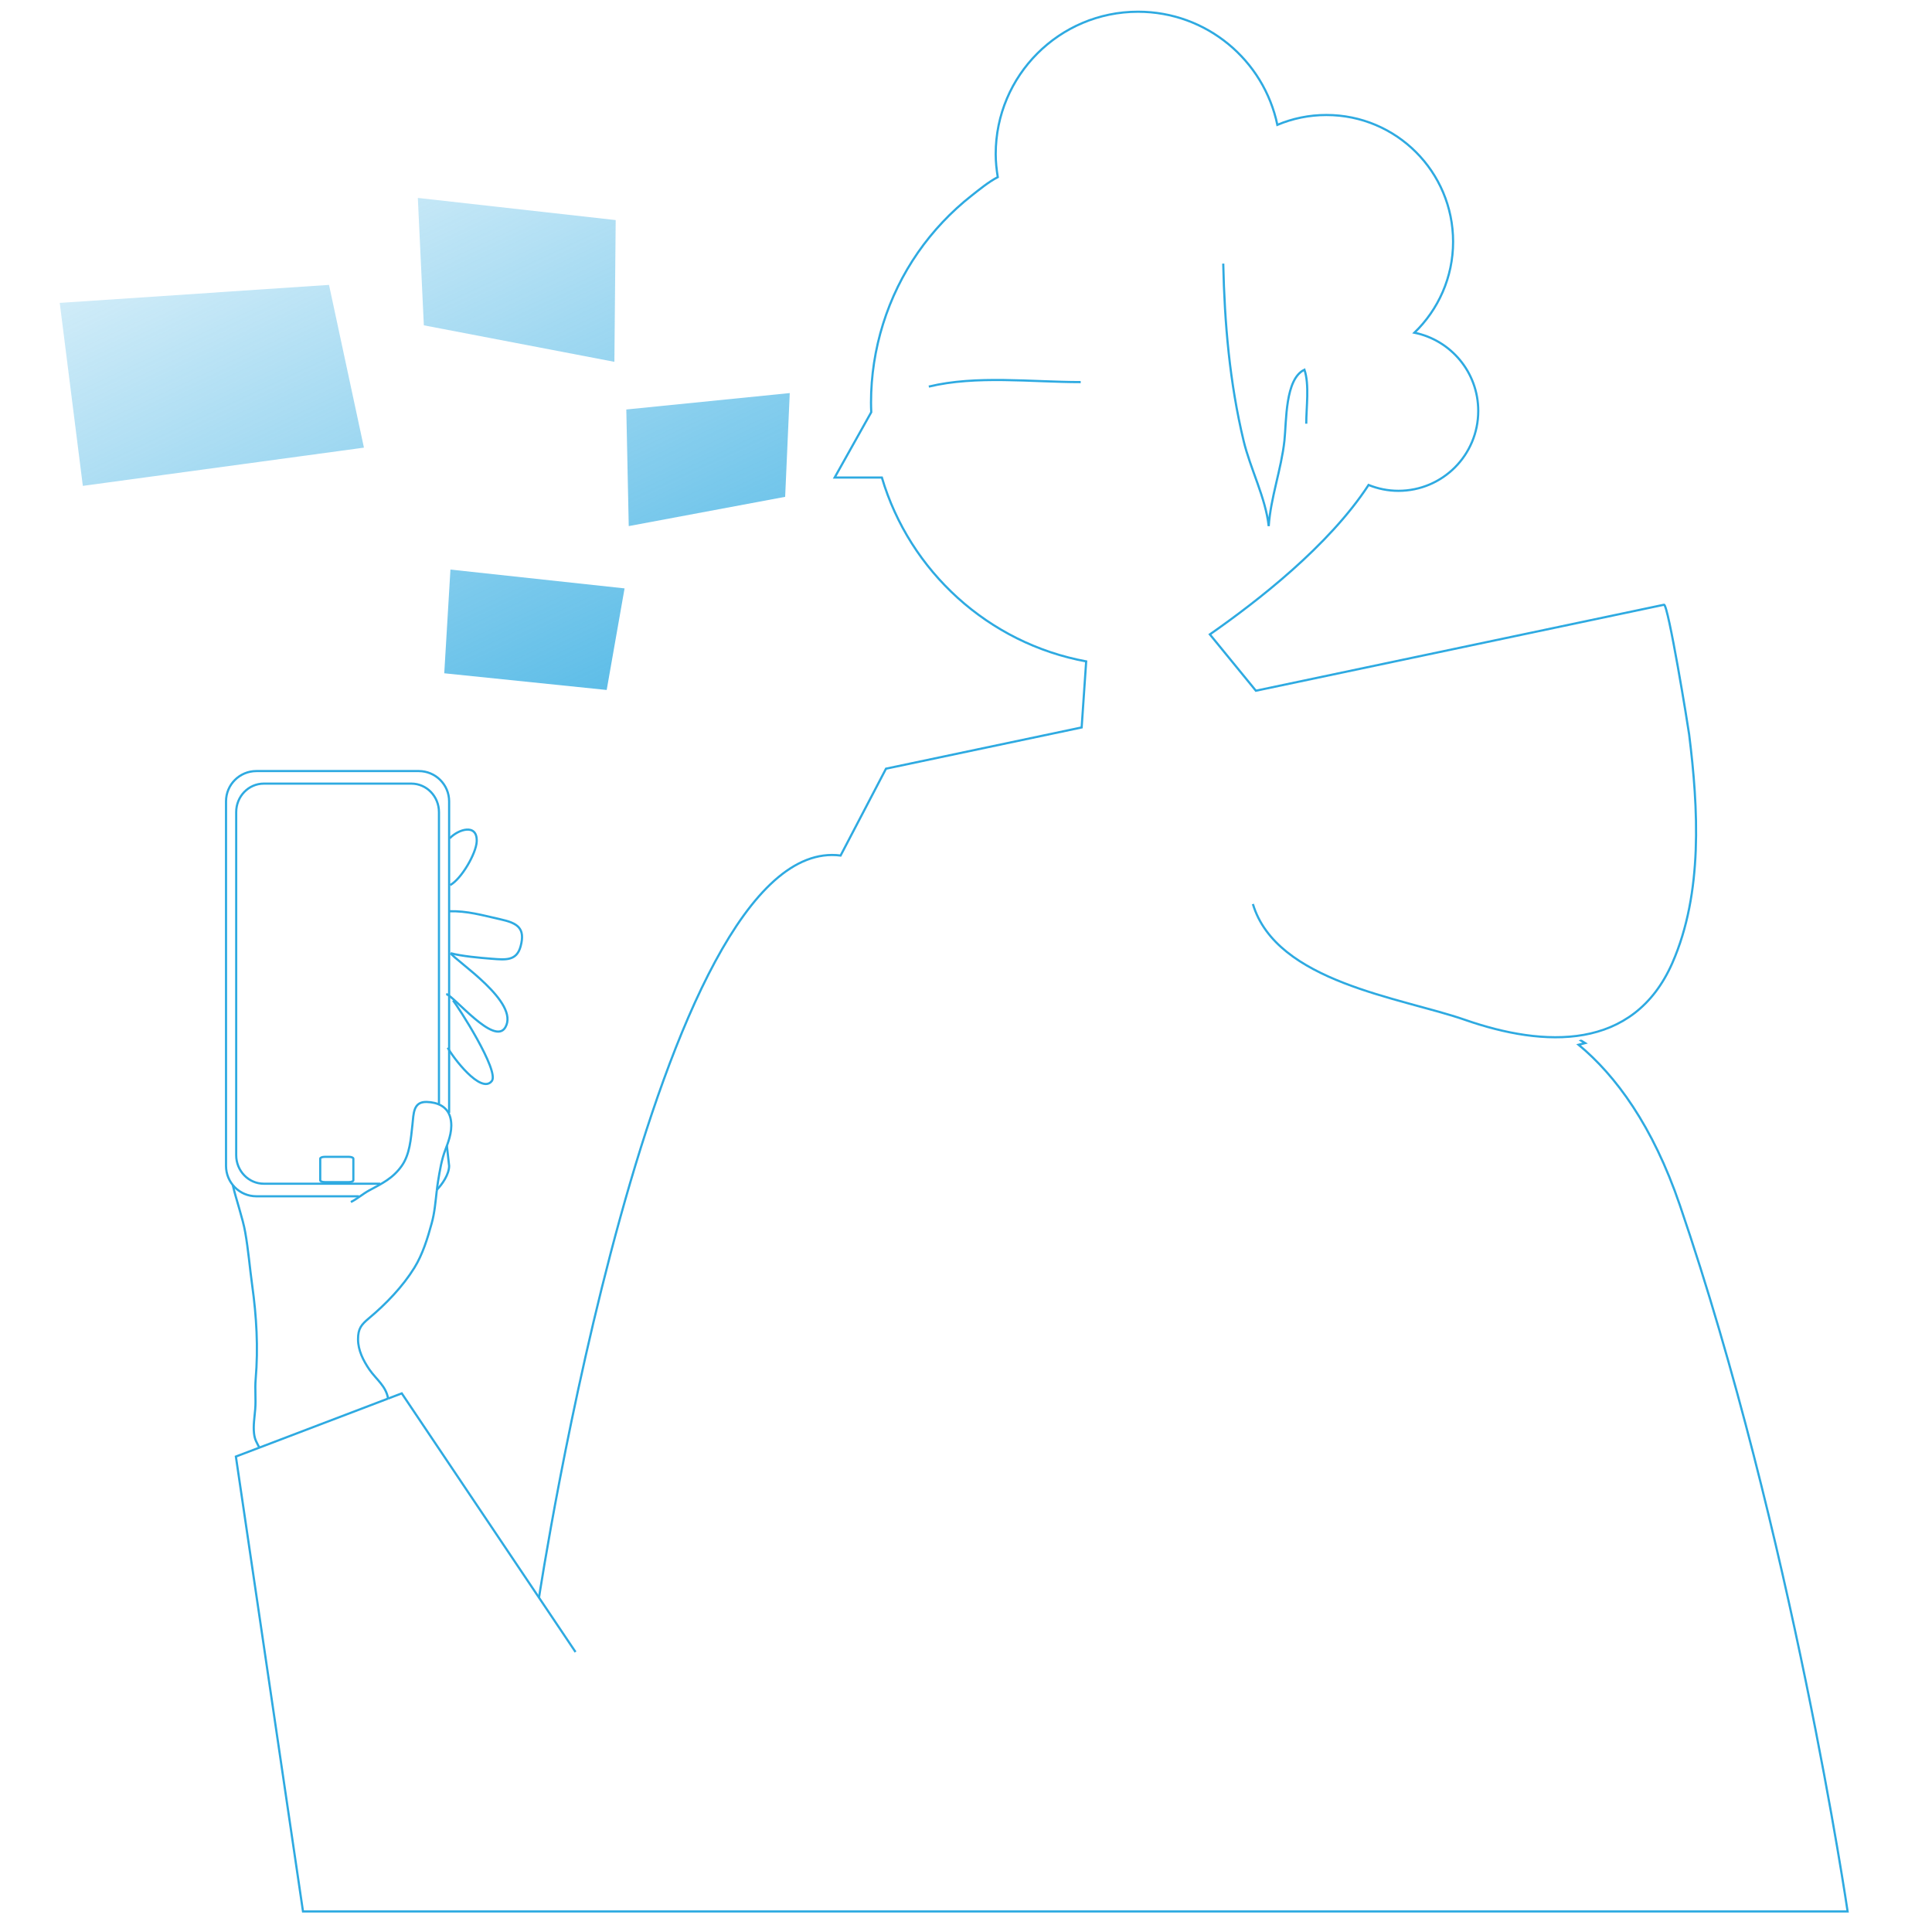 <?xml version="1.0" encoding="UTF-8" standalone="no"?>
<svg
   width="512"
   height="512"
   viewBox="0 0 796672 434688"
   version="1.1"
   xml:space="preserve"
   style="clip-rule:evenodd;fill-rule:evenodd;stroke-miterlimit:10"
   id="svg10959"
   sodipodi:docname="hero-sq.svg"
   inkscape:version="1.2 (dc2aedaf03, 2022-05-15)"
   xmlns:inkscape="http://www.inkscape.org/namespaces/inkscape"
   xmlns:sodipodi="http://sodipodi.sourceforge.net/DTD/sodipodi-0.dtd"
   xmlns:xlink="http://www.w3.org/1999/xlink"
   xmlns="http://www.w3.org/2000/svg"
   xmlns:svg="http://www.w3.org/2000/svg"
   xmlns:rdf="http://www.w3.org/1999/02/22-rdf-syntax-ns#"
   xmlns:cc="http://creativecommons.org/ns#"
   xmlns:dc="http://purl.org/dc/elements/1.1/"
   xmlns:serif="http://www.serif.com/"><defs
   id="defs10963">
        
        
        
    <linearGradient
   inkscape:collect="always"
   xlink:href="#linearGradient3850"
   id="linearGradient3852"
   x1="1141.679"
   y1="1038.214"
   x2="737.603"
   y2="174.476"
   gradientUnits="userSpaceOnUse" /><linearGradient
   inkscape:collect="always"
   id="linearGradient3850"><stop
     style="stop-color:#2eaae1;stop-opacity:1;"
     offset="0"
     id="stop3846" /><stop
     style="stop-color:#2eaae1;stop-opacity:0;"
     offset="1"
     id="stop3848" /></linearGradient><linearGradient
   inkscape:collect="always"
   xlink:href="#linearGradient3850"
   id="linearGradient963"
   gradientUnits="userSpaceOnUse"
   x1="1141.679"
   y1="1038.214"
   x2="737.603"
   y2="174.476" /><linearGradient
   inkscape:collect="always"
   xlink:href="#linearGradient3850"
   id="linearGradient965"
   gradientUnits="userSpaceOnUse"
   x1="1141.679"
   y1="1038.214"
   x2="737.603"
   y2="174.476" /><linearGradient
   inkscape:collect="always"
   xlink:href="#linearGradient3850"
   id="linearGradient967"
   gradientUnits="userSpaceOnUse"
   x1="1141.679"
   y1="1038.214"
   x2="737.603"
   y2="174.476" /><linearGradient
   inkscape:collect="always"
   xlink:href="#linearGradient3850"
   id="linearGradient969"
   gradientUnits="userSpaceOnUse"
   x1="1141.679"
   y1="1038.214"
   x2="737.603"
   y2="174.476" /><linearGradient
   inkscape:collect="always"
   xlink:href="#linearGradient3850"
   id="linearGradient971"
   gradientUnits="userSpaceOnUse"
   x1="1141.679"
   y1="1038.214"
   x2="737.603"
   y2="174.476" /><linearGradient
   inkscape:collect="always"
   xlink:href="#linearGradient3850"
   id="linearGradient973"
   gradientUnits="userSpaceOnUse"
   x1="1141.679"
   y1="1038.214"
   x2="737.603"
   y2="174.476" /><linearGradient
   inkscape:collect="always"
   xlink:href="#linearGradient3850"
   id="linearGradient975"
   gradientUnits="userSpaceOnUse"
   x1="1141.679"
   y1="1038.214"
   x2="737.603"
   y2="174.476" /><linearGradient
   inkscape:collect="always"
   xlink:href="#linearGradient3850"
   id="linearGradient977"
   gradientUnits="userSpaceOnUse"
   x1="1141.679"
   y1="1038.214"
   x2="737.603"
   y2="174.476" /></defs><sodipodi:namedview
   pagecolor="#ffffff"
   bordercolor="#666666"
   borderopacity="1"
   objecttolerance="10"
   gridtolerance="10"
   guidetolerance="10"
   inkscape:pageopacity="0"
   inkscape:pageshadow="2"
   inkscape:window-width="1920"
   inkscape:window-height="1137"
   id="namedview10961"
   showgrid="false"
   units="px"
   inkscape:zoom="1.5724589"
   inkscape:cx="406.6879"
   inkscape:cy="211.77024"
   inkscape:window-x="-8"
   inkscape:window-y="-8"
   inkscape:window-maximized="1"
   inkscape:current-layer="svg10959"
   inkscape:showpageshadow="2"
   inkscape:pagecheckerboard="0"
   inkscape:deskcolor="#d1d1d1" />
    <g
   id="g10917"
   transform="matrix(1196.428,0,0,1196.428,-763826.52,-451612.82)">
            <path
   inkscape:connector-curvature="0"
   id="path10883"
   style="fill:none;fill-rule:nonzero;stroke:#2eaae1;stroke-width:0.75px"
   d="m 793.431,515.115 c 2.881,-3.074 9.555,-5.268 9.293,1.092 -0.172,4.109 -5.264,12.914 -9.15,15.029" />
            <path
   inkscape:connector-curvature="0"
   id="path10885"
   style="fill:none;fill-rule:nonzero;stroke:#2eaae1;stroke-width:0.75px"
   d="m 793.071,540.258 c 6.426,-0.178 11.594,1.393 17.793,2.77 5.963,1.314 8.66,3.072 7.006,9.271 -1.361,5.09 -5.102,4.719 -9.836,4.344 -4.242,-0.326 -10.561,-0.893 -14.301,-1.93" />
            <path
   inkscape:connector-curvature="0"
   id="path10887"
   style="fill:none;fill-rule:nonzero;stroke:#2eaae1;stroke-width:0.75px"
   d="m 792.212,568.783 c 2.816,0.799 16.549,17.938 20.359,11.514 5.113,-8.631 -17.002,-22.828 -18.838,-25.584" />
            <path
   inkscape:connector-curvature="0"
   id="path10889"
   style="fill:none;fill-rule:nonzero;stroke:#2eaae1;stroke-width:0.75px"
   d="m 792.729,587.283 c 1.676,3.205 11.473,16.219 15.199,11.486 2.697,-3.443 -11.738,-25.875 -13.377,-27.752" />
            <path
   inkscape:connector-curvature="0"
   id="path10891"
   style="fill:none;fill-rule:nonzero;stroke:#2eaae1;stroke-width:0.75px"
   d="m 1183.58,584.811 c -0.05,0.02 -0.13,0.047 -0.17,0.059 l 1.35,0.834 c -0.76,0.205 -1.5,0.396 -2.26,0.574 12.8,10.607 25.57,27.951 34.88,55.234 38.79,113.648 57.83,243.469 57.83,243.469 H 742.854 l -23.133,-156.779 52.457,-19.986" />
            <path
   inkscape:connector-curvature="0"
   id="path10893"
   style="fill:none;fill-rule:nonzero;stroke:#2eaae1;stroke-width:0.75px"
   d="m 1070.24,537.766 c 8.09,27 51.04,32.229 73.09,39.914 27.33,9.529 58.09,10.82 71.47,-19.584 10.6,-24.164 8.98,-53.258 5.79,-78.816 -0.33,-2.617 -7.23,-44.963 -8.66,-44.66 -0.07,0.021 -140.66,29.631 -140.66,29.631 l -15.86,-19.412 c 16.3,-11.367 41.03,-30.535 54.7,-51.5 3.19,1.289 6.65,2.016 10.29,2.016 15.2,0 27.51,-12.326 27.51,-27.527 0,-13.313 -9.43,-24.408 -22,-26.965 8.21,-7.945 13.33,-19.049 13.33,-31.363 0,-24.123 -19.55,-43.674 -43.67,-43.674 -5.99,0 -11.7,1.209 -16.9,3.396 -4.65,-22.266 -24.37,-38.988 -48.02,-38.988 -27.08,0 -49.051,21.957 -49.051,49.061 0,2.703 0.289,5.348 0.711,7.945 -3.197,1.652 -6.277,4.223 -8.961,6.324 -7.1,5.578 -13.352,12.195 -18.506,19.598 -10.537,15.141 -16.221,33.357 -16.221,51.797 0,1.104 0.041,2.195 0.08,3.299 l -12.609,22.518 h 16.271 c 9.584,32.365 36.748,57.164 70.416,63.371 l -1.56,22.762 -67.429,14.211 -15.652,29.934 C 864.19,512.892 824.192,776.829 824.192,776.829" />
            <path
   inkscape:connector-curvature="0"
   id="path10895"
   style="fill:none;fill-rule:nonzero;stroke:#2eaae1;stroke-width:0.75px"
   d="m 958.544,359.432 c 16.377,-3.959 35.348,-1.547 52.346,-1.547" />
            <path
   inkscape:connector-curvature="0"
   id="path10897"
   style="fill:none;fill-rule:nonzero;stroke:#2eaae1;stroke-width:0.75px"
   d="m 1060.02,317.041 c 0.45,20.58 2.21,41.023 7.01,61.035 2.29,9.625 7.61,19.676 8.66,29.451 0.66,-9.754 4.33,-19.537 5.42,-29.451 0.72,-6.582 0.17,-21.287 6.9,-24.461 1.75,5.229 0.62,12.889 0.62,18.607" />
            <g
   id="g10907">
                <path
   inkscape:connector-curvature="0"
   id="path10899"
   style="fill:none;fill-rule:nonzero;stroke:#2eaae1;stroke-width:0.75px"
   d="m 792.444,621.092 0.773,6.932 c 0,2.883 -2.379,6.367 -4.264,8.26" />
                <path
   inkscape:connector-curvature="0"
   id="path10901"
   style="fill:none;fill-rule:nonzero;stroke:#2eaae1;stroke-width:0.75px"
   d="m 762.151,638.498 h -35.357 c -5.803,0 -10.471,-4.686 -10.471,-10.475 v -125.63 c 0,-5.77 4.668,-10.449 10.471,-10.449 h 55.953 c 5.777,0 10.471,4.68 10.471,10.449 v 107.344" />
                <path
   inkscape:connector-curvature="0"
   id="path10903"
   style="fill:none;fill-rule:nonzero;stroke:#2eaae1;stroke-width:0.75px"
   d="m 769.466,634.164 h -40.123 c -5.26,0 -9.516,-4.416 -9.516,-9.855 V 506.107 c 0,-5.434 4.256,-9.836 9.516,-9.836 h 50.855 c 5.26,0 9.516,4.402 9.516,9.836 V 606.57" />
                <path
   inkscape:connector-curvature="0"
   id="path10905"
   style="fill:none;fill-rule:nonzero;stroke:#2eaae1;stroke-width:0.75px"
   d="m 760.21,625.523 c 0,-0.35 -0.686,-0.621 -1.547,-0.621 h -8.314 c -0.871,0 -1.559,0.271 -1.559,0.621 v 7.455 c 0,0.352 0.688,0.635 1.559,0.635 h 8.314 c 0.861,0 1.547,-0.283 1.547,-0.635 z" />
            </g>
            <path
   inkscape:connector-curvature="0"
   id="path10909"
   style="fill:none;fill-rule:nonzero;stroke:#2eaae1;stroke-width:0.75px"
   d="m 788.954,636.617 c -0.439,3.756 -0.738,7.605 -1.75,11.193 -1.402,5.129 -3.121,10.721 -5.949,15.289 -4.006,6.496 -9.848,12.568 -15.689,17.447 -2.58,2.168 -3.756,3.537 -3.742,7.244 0.014,3.834 1.811,7.33 3.898,10.404 2.42,3.469 5.742,5.697 6.457,10.02" />
            <path
   inkscape:connector-curvature="0"
   id="path10911"
   style="fill:none;fill-rule:nonzero;stroke:#2eaae1;stroke-width:0.75px"
   d="m 759.356,640.475 c 2.113,-1.043 4.197,-2.861 6.271,-3.979 4.482,-2.418 8.209,-4.178 11.25,-8.473 2.791,-3.967 3.146,-9.273 3.676,-14.025 0.449,-4.025 0.24,-8.17 4.984,-8.012 3.633,0.107 7.125,1.547 8.115,5.447 0.912,3.715 -0.33,7.408 -1.639,10.793 -1.402,3.602 -1.996,7.336 -2.617,11.123 -0.174,1.076 -0.316,2.168 -0.443,3.268" />
            <path
   inkscape:connector-curvature="0"
   id="path10913"
   style="fill:none;fill-rule:nonzero;stroke:#2eaae1;stroke-width:0.75px"
   d="m 727.874,725.26 c -1.004,-2.029 -1.635,-2.77 -1.9,-5.076 -0.303,-2.744 0.197,-5.586 0.41,-8.328 0.279,-3.438 -0.145,-6.92 0.158,-10.357 0.914,-10.846 0.305,-21.52 -1.203,-32.326 -0.844,-6.125 -1.322,-12.219 -2.406,-18.313 -0.777,-4.568 -3.295,-11.805 -4.287,-16.248" />
            <path
   inkscape:connector-curvature="0"
   id="path10915"
   style="fill:none;fill-rule:nonzero;stroke:#2eaae1;stroke-width:0.75px"
   d="m 772.179,708.215 4.713,-1.793 59.894,89.15" />
        </g>
    
<g
   id="shapes-6"
   transform="matrix(462.839,0,0,462.839,-269176.46,-269292.92)"
   style="clip-rule:evenodd;fill:url(#linearGradient3852);fill-opacity:1;fill-rule:evenodd;stroke-miterlimit:10">
                <g
   id="g51"
   style="fill:url(#linearGradient977);fill-opacity:1">
                    <g
   id="g49"
   style="fill:url(#linearGradient975);fill-opacity:1">
                        <g
   id="Layer_21-5"
   serif:id="Layer_2"
   style="fill:url(#linearGradient973);fill-opacity:1">
                            <g
   id="g46"
   style="fill:url(#linearGradient971);fill-opacity:1">
                                <path
   d="m 634.805,460.64 239.901,-16.032 31.111,144.99 -250.442,34.059 z"
   style="fill:url(#linearGradient963);fill-opacity:1;fill-rule:nonzero"
   id="path38"
   inkscape:connector-curvature="0" />
                                <path
   d="m 953.834,367.113 176.276,19.747 -1.16,126.286 -169.76,-32.525 z"
   style="fill:url(#linearGradient965);fill-opacity:1;fill-rule:nonzero"
   id="path40"
   inkscape:connector-curvature="0" />
                                <path
   d="m 1139.57,555.602 145.62,-14.625 -4.1,92.447 -139.35,26.075 z"
   style="fill:url(#linearGradient967);fill-opacity:1;fill-rule:nonzero"
   id="path42"
   inkscape:connector-curvature="0" />
                                <path
   d="m 982.886,698.226 155.134,16.77 -15.93,90.501 -144.716,-14.867 z"
   style="fill:url(#linearGradient969);fill-opacity:1;fill-rule:nonzero"
   id="path44"
   inkscape:connector-curvature="0" />
                            </g>
                        </g>
                    </g>
                </g>
            </g></svg>
